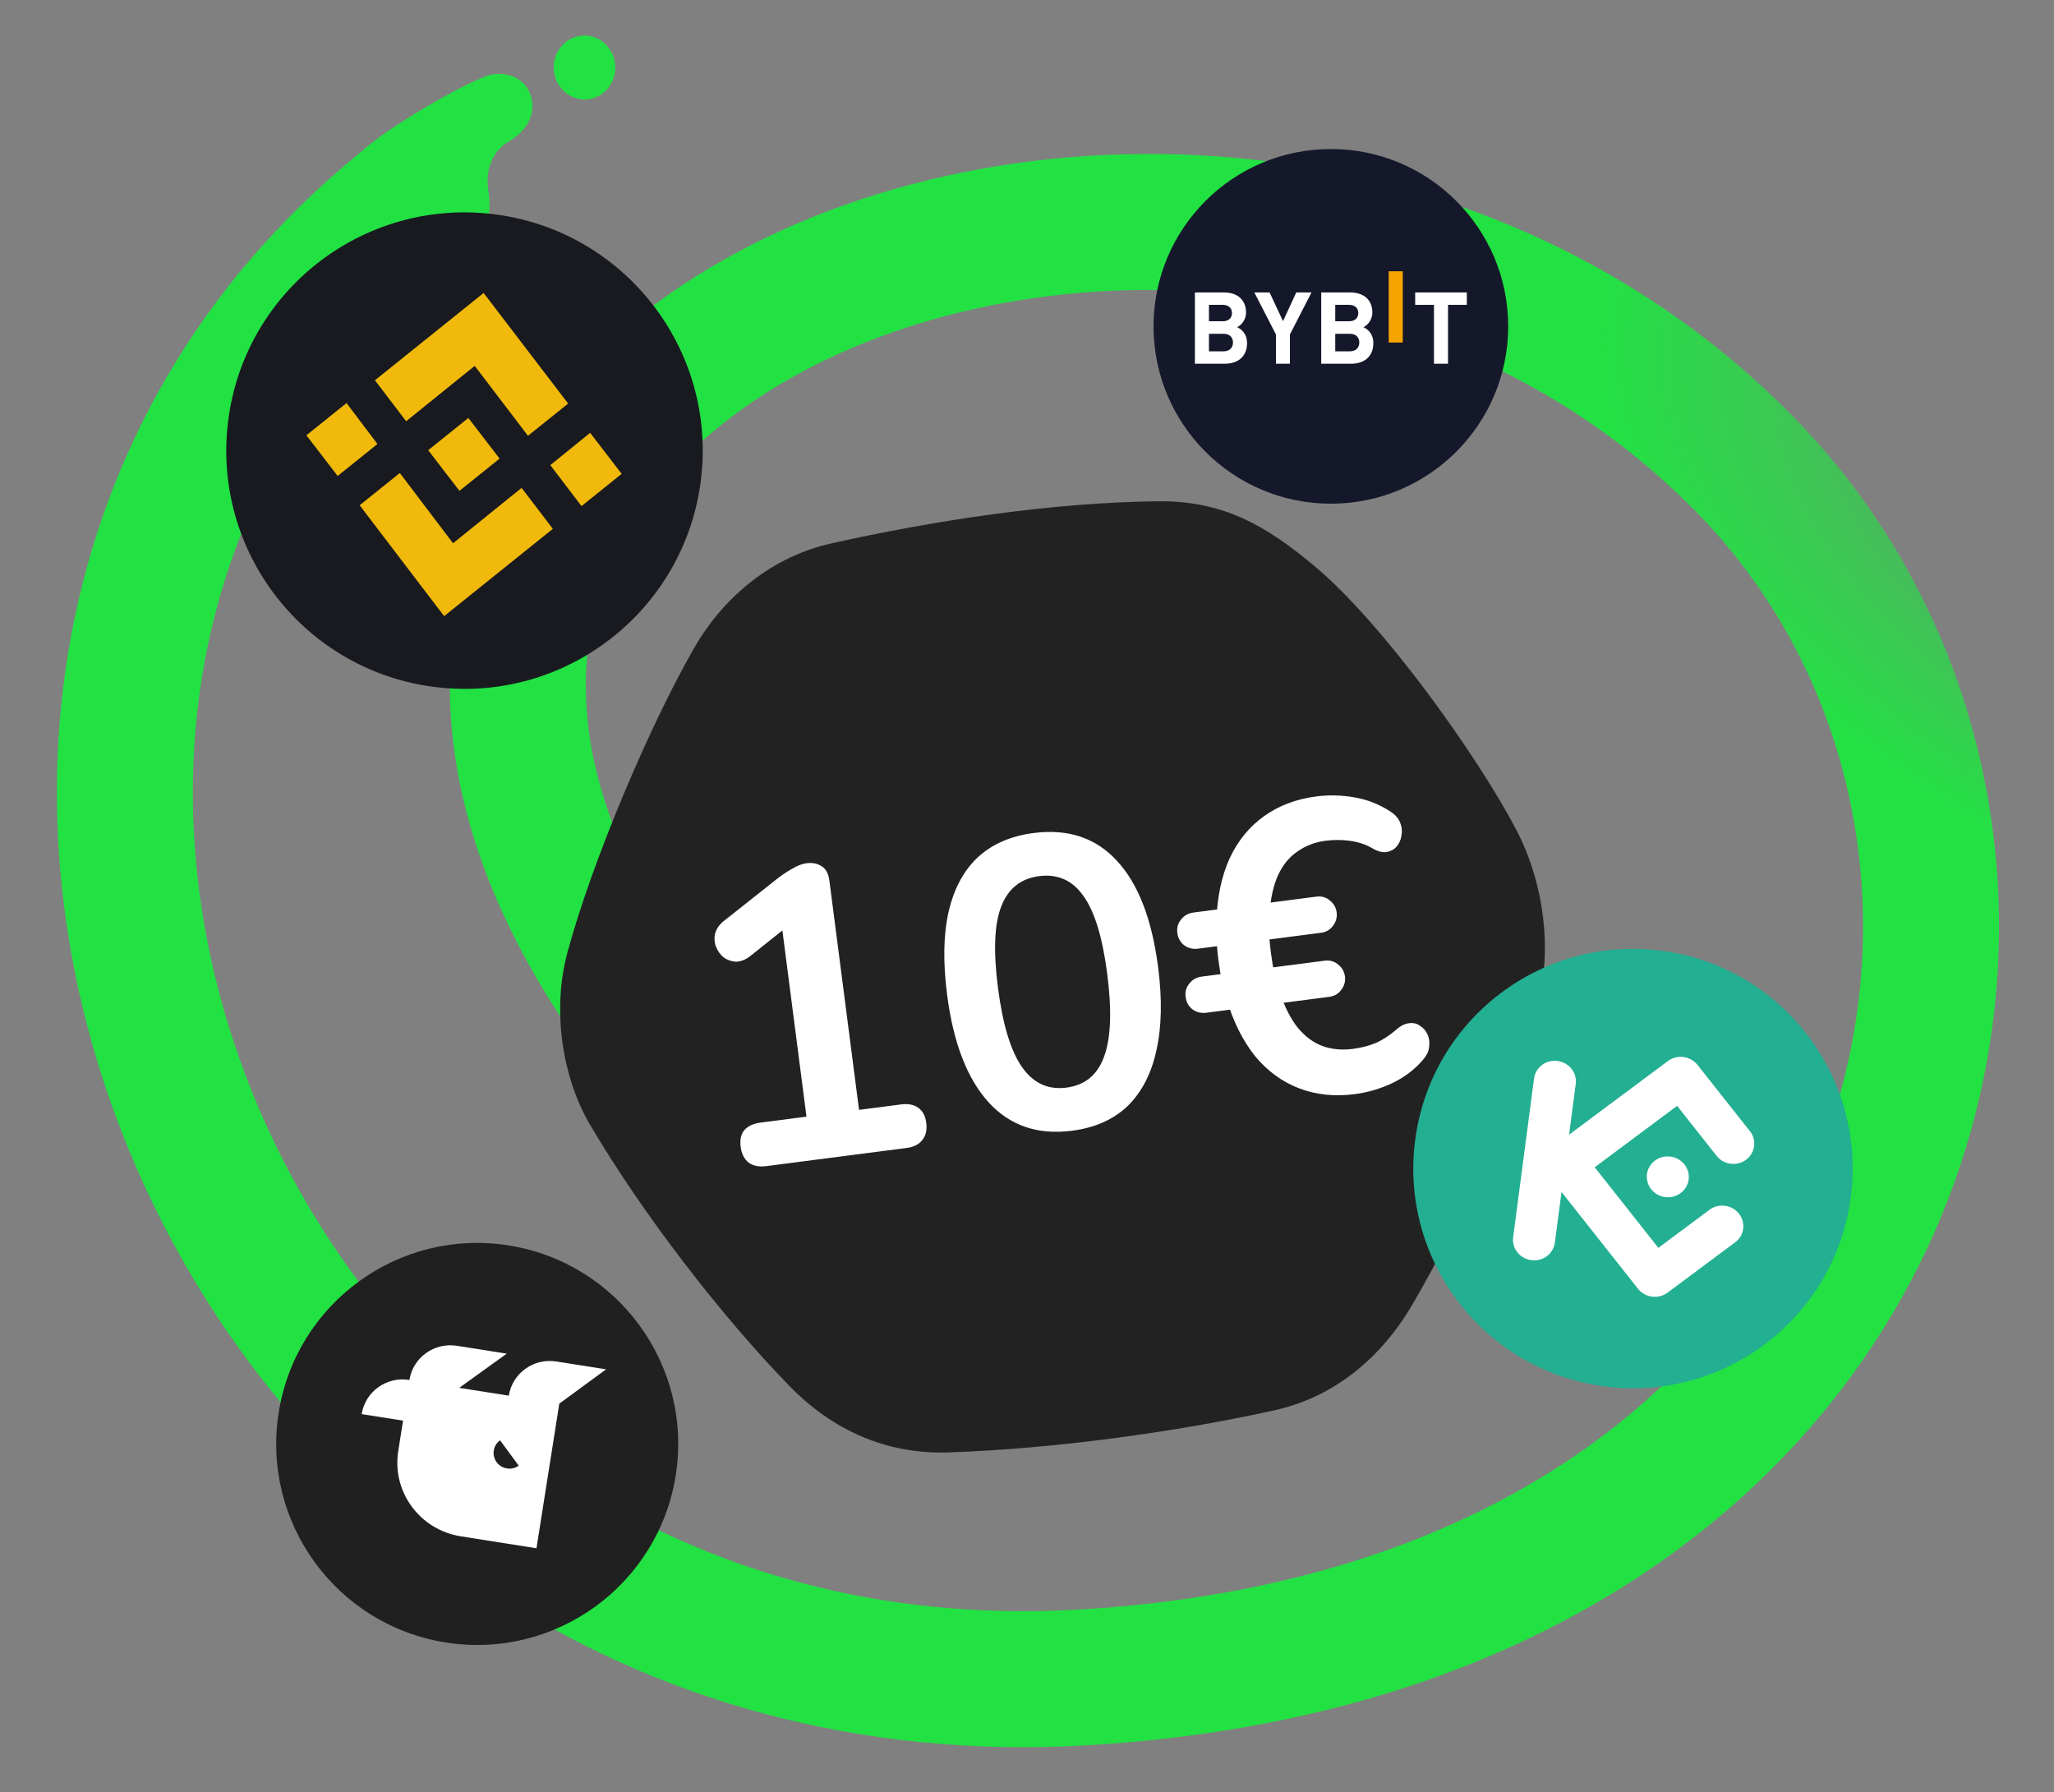 <svg width="510" height="445" viewBox="0 0 510 445" fill="none" xmlns="http://www.w3.org/2000/svg">
<rect x="0" y="0" width="510" height="445" fill="#808080" stroke="none"/>
<path d="M212.95 308C-20.55 111 289.584 -30.651 432.95 115.003C527.352 210.912 480.773 404.4 268.451 416.501C56.129 428.602 -46.828 171.335 99.448 51.501" stroke="url(#paint0_radial_791_7334)" stroke-width="33.756" stroke-linecap="round"/>
<path d="M120.085 19.141C110.758 22.989 94.037 33.273 88.974 38.336C88.974 38.336 81.182 47.9 89.841 60.623C98.823 73.822 110.777 64.734 110.777 64.734L117.405 59.966C119.53 58.388 120.686 56.579 121.177 54.34C121.718 52.229 121.63 49.791 121.252 47.31C120.888 44.979 121.022 42.601 121.842 40.502C122.643 38.378 124.078 36.404 126.289 35.179C128.433 33.861 130.126 32.284 131.157 30.407C132.174 28.515 132.528 26.313 131.887 24.023C131.246 21.732 129.659 19.989 127.502 19.066C125.346 18.117 122.637 18.03 120.085 19.141Z" fill="#22E243"/>
<path d="M147.263 24.399C151.316 23.197 153.647 18.803 152.47 14.585C151.292 10.367 147.052 7.922 142.999 9.124C138.946 10.326 136.614 14.72 137.792 18.939C138.969 23.157 143.21 25.602 147.263 24.399Z" fill="#22E243"/>
<g clip-path="url(#clip0_791_7334)">
<path d="M126.268 309.216C153.489 313.511 172.079 339.067 167.783 366.288C163.488 393.509 137.933 412.099 110.711 407.804C83.49 403.509 64.898 377.967 69.196 350.732C73.493 323.497 99.047 304.921 126.268 309.216Z" fill="#202020"/>
<path d="M114.03 344.578L126.336 346.519C127.215 340.949 132.489 337.144 138.12 338.033L150.496 339.985L138.871 348.497L133.205 384.41L114.465 381.453C104.268 379.868 97.287 370.406 98.878 360.323L100.077 352.722L89.801 351.101C90.681 345.52 95.956 341.726 101.587 342.614L101.656 342.625C102.535 337.054 107.812 333.25 113.441 334.138L125.816 336.091L114.03 344.578ZM124.165 357.606C123.75 357.905 123.398 358.283 123.129 358.718C122.861 359.154 122.682 359.637 122.603 360.142C122.523 360.647 122.544 361.162 122.665 361.659C122.787 362.155 123.005 362.624 123.309 363.036C124.585 364.77 127.049 365.159 128.799 363.903L124.165 357.606Z" fill="white"/>
</g>
<g clip-path="url(#clip1_791_7334)">
<path d="M330.449 37C354.763 37 374.479 56.715 374.479 81.029C374.479 105.343 354.763 125.059 330.449 125.059C306.135 125.059 286.42 105.355 286.42 81.029C286.42 56.703 306.135 37 330.449 37Z" fill="#15182A"/>
<path d="M344.81 85.048V67.351H348.298V85.048H344.81Z" fill="#F6A500"/>
<path d="M304.169 90.305H296.693V72.608H303.87C307.358 72.608 309.386 74.544 309.386 77.58C309.386 79.542 308.081 80.813 307.179 81.235C308.255 81.733 309.636 82.852 309.636 85.211C309.636 88.515 307.353 90.305 304.169 90.305ZM303.591 75.688H300.177V79.766H303.591C305.071 79.766 305.898 78.947 305.898 77.727C305.898 76.512 305.071 75.688 303.591 75.688ZM303.815 82.872H300.177V87.224H303.815C305.395 87.224 306.147 86.233 306.147 85.038C306.147 83.843 305.395 82.877 303.815 82.877V82.872Z" fill="white"/>
<path d="M320.275 83.045V90.305H316.812V83.045L311.444 72.608H315.232L318.566 79.74L321.855 72.608H325.642L320.275 83.045Z" fill="white"/>
<path d="M335.53 90.305H328.055V72.608H335.231C338.72 72.608 340.748 74.544 340.748 77.58C340.748 79.542 339.442 80.813 338.54 81.235C339.617 81.733 340.997 82.852 340.997 85.211C340.997 88.515 338.715 90.305 335.53 90.305ZM334.952 75.688H331.538V79.766H334.952C336.432 79.766 337.259 78.947 337.259 77.727C337.259 76.512 336.432 75.688 334.952 75.688ZM335.176 82.872H331.538V87.224H335.176C336.756 87.224 337.509 86.233 337.509 85.038C337.509 83.843 336.756 82.877 335.176 82.877V82.872Z" fill="white"/>
<path d="M359.536 75.688V90.305H356.052V75.688H351.383V72.608H364.205V75.688H359.536Z" fill="white"/>
</g>
<path d="M316.552 350.125C331.103 346.901 342.802 337.302 350.564 324.106C364.502 300.41 375.522 273.176 381.987 248.556C385.264 236.076 383.584 219.601 376.485 206.029C366.7 187.32 343.399 154.953 326.871 140.964C314.184 130.226 303.448 124.261 287.357 124.456C261.38 124.771 232.346 129.12 206.32 134.94C192.26 138.083 179.984 147.58 172.308 160.959C161.032 180.612 146.859 214.304 140.885 236.508C136.906 251.299 139.864 267.903 146.387 279.036C159.34 301.144 179.057 326.69 196.001 344.101C206.679 355.074 220.077 361.136 235.515 360.609C261.671 359.716 291.865 355.595 316.552 350.125Z" fill="#222222"/>
<path d="M190.225 289.533C188.457 289.761 187.003 289.466 185.86 288.646C184.776 287.749 184.125 286.452 183.905 284.752C183.676 282.985 183.981 281.598 184.818 280.592C185.723 279.576 187.059 278.954 188.827 278.725L200.245 277.248L193.769 227.188L200.09 226.371L186.277 237.383C185.082 238.298 183.898 238.762 182.725 238.776C181.611 238.713 180.598 238.36 179.686 237.718C178.833 236.999 178.2 236.113 177.787 235.061C177.375 234.009 177.302 232.912 177.569 231.772C177.895 230.555 178.656 229.489 179.851 228.574L192.826 218.292C194.079 217.3 195.351 216.445 196.64 215.725C197.92 214.938 199.138 214.469 200.294 214.32C201.721 214.135 202.963 214.389 204.02 215.081C205.069 215.706 205.707 216.902 205.936 218.669L213.296 275.56L223.695 274.214C225.462 273.986 226.879 274.252 227.945 275.012C229.079 275.764 229.76 277.023 229.988 278.791C230.217 280.558 229.883 281.983 228.987 283.067C228.158 284.141 226.86 284.793 225.093 285.022L190.225 289.533ZM266.171 280.744C257.675 281.843 250.77 279.488 245.458 273.679C240.136 267.803 236.706 258.917 235.168 247.022C234.13 239.002 234.245 232.145 235.513 226.453C236.839 220.683 239.26 216.155 242.774 212.867C246.355 209.57 250.967 207.557 256.608 206.827C265.173 205.719 272.068 208.006 277.295 213.687C282.59 219.36 286.011 228.178 287.559 240.141C288.588 248.093 288.443 254.988 287.125 260.825C285.866 266.586 283.489 271.178 279.993 274.602C276.488 277.958 271.881 280.005 266.171 280.744ZM264.786 270.039C269.408 269.441 272.53 266.86 274.151 262.297C275.84 257.724 276.095 250.884 274.917 241.776C273.738 232.668 271.764 226.22 268.993 222.432C266.282 218.567 262.615 216.934 257.993 217.532C253.439 218.121 250.309 220.634 248.602 225.07C246.887 229.439 246.618 236.177 247.797 245.285C248.975 254.393 250.963 260.943 253.76 264.935C256.557 268.926 260.232 270.628 264.786 270.039ZM336.378 271.661C331.416 272.303 326.828 271.826 322.613 270.229C318.398 268.631 314.736 265.961 311.625 262.217C308.574 258.396 306.194 253.624 304.487 247.902L306.691 250.52L299.554 251.443C298.263 251.61 297.122 251.343 296.133 250.641C295.135 249.872 294.553 248.842 294.386 247.55C294.219 246.259 294.524 245.148 295.302 244.218C296.072 243.22 297.102 242.638 298.393 242.471L305.021 241.613L303.502 244.298C303.093 242.208 302.762 240.178 302.507 238.207C302.252 236.236 302.107 234.319 302.074 232.458L304.226 234.667L297.497 235.538C296.205 235.705 295.065 235.438 294.076 234.736C293.078 233.967 292.495 232.937 292.328 231.645C292.161 230.354 292.467 229.243 293.245 228.313C294.014 227.315 295.044 226.733 296.336 226.566L304.084 225.563L302.02 228.837C302.207 222.8 303.293 217.58 305.281 213.177C307.336 208.764 310.198 205.25 313.868 202.633C317.538 200.015 321.854 198.386 326.815 197.744C329.942 197.34 333.096 197.415 336.278 197.971C339.528 198.518 342.551 199.717 345.347 201.566C346.481 202.318 347.254 203.22 347.666 204.272C348.079 205.325 348.181 206.383 347.973 207.446C347.833 208.501 347.434 209.416 346.774 210.193C346.173 210.893 345.334 211.347 344.255 211.555C343.235 211.687 342.091 211.386 340.821 210.652C339.176 209.69 337.333 209.065 335.291 208.776C333.25 208.487 331.21 208.475 329.171 208.738C326.52 209.081 324.182 209.971 322.156 211.408C320.122 212.777 318.511 214.748 317.323 217.32C316.195 219.816 315.494 222.947 315.221 226.714L312.954 224.416L326.82 222.622C328.112 222.455 329.222 222.761 330.152 223.539C331.15 224.308 331.728 225.304 331.887 226.528C332.045 227.751 331.739 228.862 330.97 229.86C330.269 230.849 329.272 231.427 327.981 231.594L312.994 233.533L315.048 230.987C315.115 232.568 315.28 234.378 315.544 236.417C315.799 238.388 316.108 240.248 316.473 241.998L313.993 240.453L328.878 238.527C330.169 238.36 331.28 238.665 332.21 239.444C333.208 240.213 333.786 241.209 333.944 242.433C334.103 243.656 333.797 244.767 333.028 245.765C332.326 246.754 331.33 247.332 330.039 247.499L316.581 249.24L317.78 246.493C319.003 250.067 320.482 252.951 322.217 255.145C324.02 257.331 326.084 258.861 328.408 259.735C330.724 260.541 333.207 260.772 335.858 260.429C337.965 260.157 339.871 259.668 341.577 258.964C343.342 258.183 345.063 257.062 346.74 255.601C347.858 254.627 348.931 254.108 349.959 254.044C350.979 253.912 351.872 254.142 352.64 254.734C353.467 255.249 354.078 255.965 354.472 256.881C354.859 257.729 354.986 258.715 354.855 259.838C354.783 260.884 354.328 261.91 353.491 262.917C351.461 265.391 348.886 267.382 345.764 268.892C342.701 270.325 339.573 271.248 336.378 271.661Z" fill="white"/>
<g clip-path="url(#clip2_791_7334)">
<path d="M412.582 236.056C382.711 232.124 355.315 253.148 351.384 283.018C347.452 312.888 368.475 340.284 398.345 344.216C428.215 348.147 455.612 327.124 459.543 297.254C463.475 267.384 442.452 239.987 412.582 236.056Z" fill="#23AF91"/>
<path d="M395.96 289.814L411.766 309.823L424.671 300.211C426.951 298.691 430.073 299.185 431.773 301.335C433.472 303.485 433.155 306.54 431.052 308.284L414.022 320.958C411.734 322.631 408.482 322.203 406.717 319.997L387.721 295.951L386.065 308.532C385.7 311.309 383.083 313.258 380.226 312.881C377.368 312.505 375.346 309.946 375.711 307.17L380.896 267.774C381.262 264.998 383.878 263.049 386.736 263.425C389.593 263.801 391.616 266.361 391.25 269.137L389.594 281.719L414.164 263.419C416.452 261.746 419.704 262.174 421.469 264.381L434.65 281.043C436.23 283.272 435.746 286.304 433.548 287.942C431.35 289.579 428.206 289.248 426.397 287.19L416.419 274.566L395.96 289.814ZM414.773 287.161C412.681 286.885 410.631 287.856 409.571 289.631C408.522 291.408 408.68 293.627 409.973 295.263C411.266 296.899 413.433 297.621 415.472 297.098C417.512 296.574 419.02 294.905 419.288 292.872C419.464 291.536 419.082 290.186 418.239 289.106C417.393 288.049 416.148 287.342 414.773 287.161Z" fill="white"/>
</g>
<g clip-path="url(#clip3_791_7334)">
<path d="M122.51 53.174C154.931 57.136 178.008 86.638 174.046 119.06C170.084 151.481 140.582 174.558 108.161 170.596C75.739 166.634 52.66 137.148 56.624 104.711C60.588 72.273 90.088 49.212 122.51 53.174Z" fill="#181A20"/>
<path d="M93.718 110.238L83.839 118.176L76.076 108.082L86.047 100.075L93.718 110.238ZM117.87 90.842L131.094 108.203L141.068 100.199L120.082 72.742L93.092 94.417L100.845 104.587L117.87 90.842ZM146.533 107.466L136.64 115.483L144.39 125.656L154.358 117.648L146.533 107.466ZM112.489 134.88L99.274 117.439L89.3 125.446L110.277 152.98L137.267 131.304L129.514 121.134L112.489 134.88ZM114.078 121.874L124.049 113.863L116.29 103.774L106.319 111.778L114.078 121.871L114.078 121.874Z" fill="#F0B90B"/>
</g>
<defs>
<radialGradient id="paint0_radial_791_7334" cx="0" cy="0" r="1" gradientUnits="userSpaceOnUse" gradientTransform="translate(534.936 133.288) rotate(30.078) scale(156.036 85.304)">
<stop stop-color="#22E243" stop-opacity="0.2"/>
<stop offset="1" stop-color="#22E243"/>
</radialGradient>
<clipPath id="clip0_791_7334">
<rect width="99.808" height="99.808" fill="white" transform="translate(76.975 301.438) rotate(8.967)"/>
</clipPath>
<clipPath id="clip1_791_7334">
<rect width="88.059" height="88.059" fill="white" transform="translate(286.42 37)"/>
</clipPath>
<clipPath id="clip2_791_7334">
<rect width="109.093" height="109.093" fill="white" transform="translate(358.502 228.938) rotate(7.498)"/>
</clipPath>
<clipPath id="clip3_791_7334">
<rect width="118.295" height="118.295" fill="white" transform="translate(63.799 46.001) rotate(6.967)"/>
</clipPath>
</defs>
</svg>
